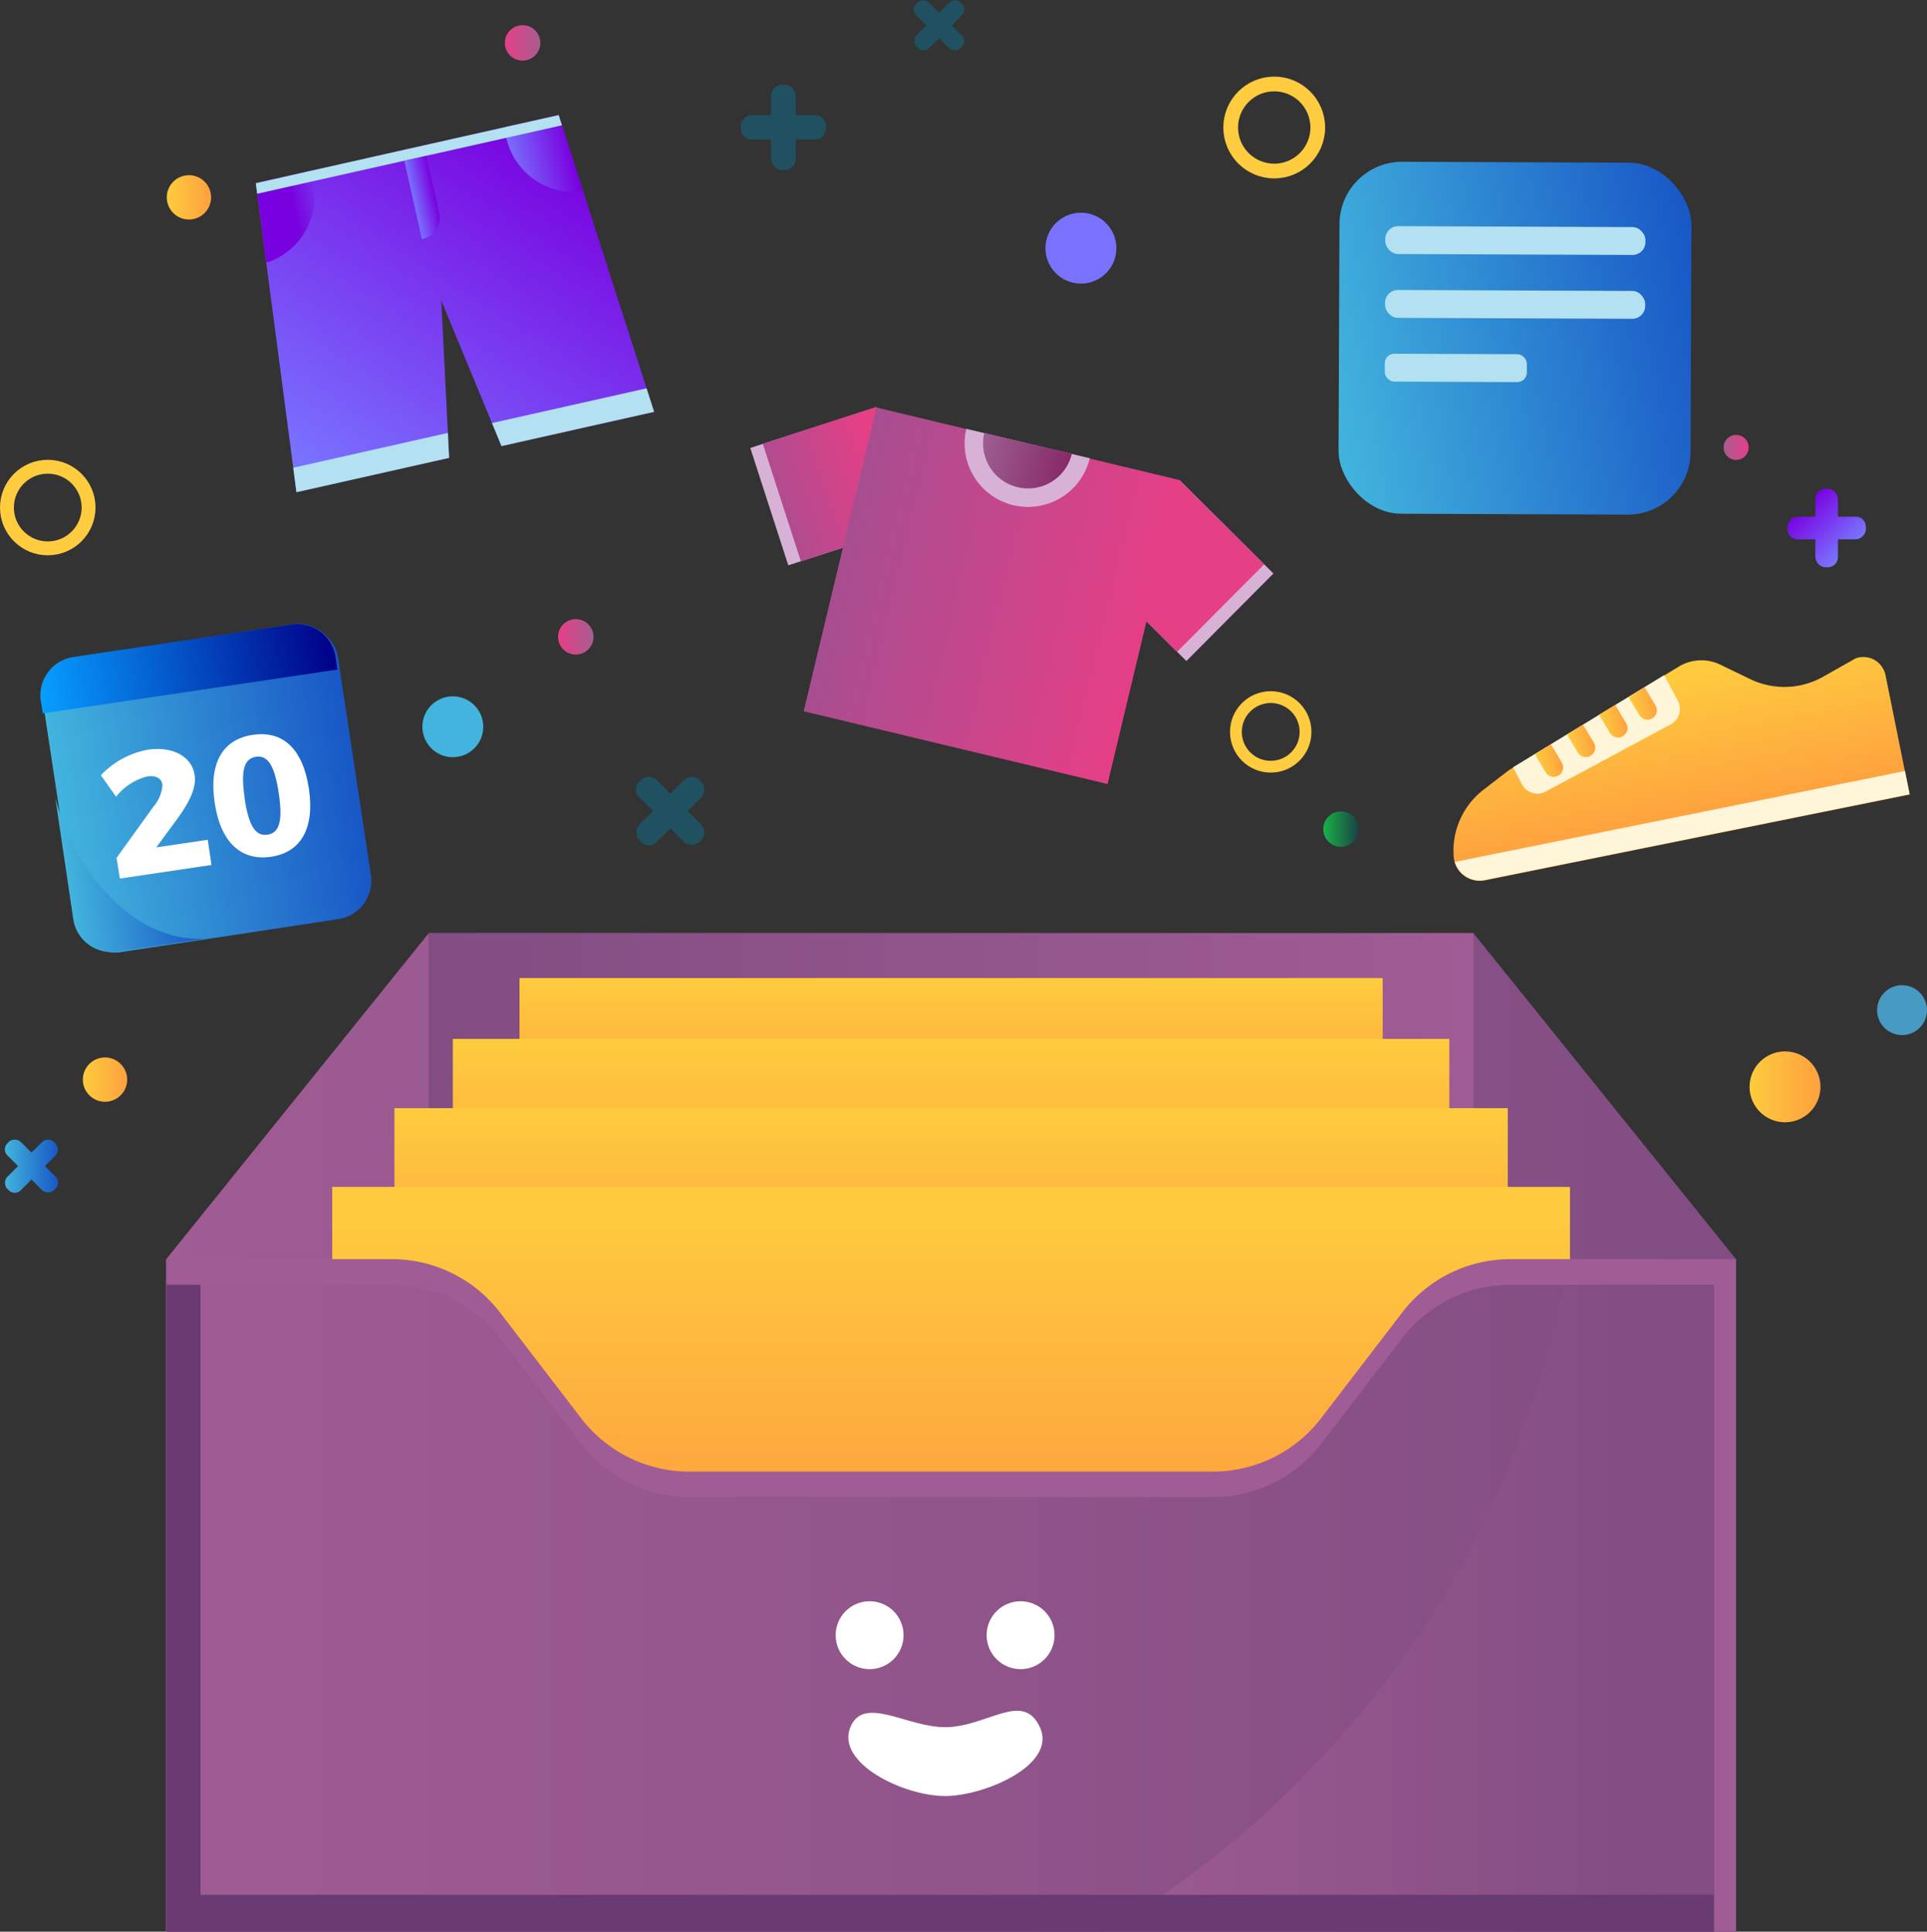 <svg viewBox="0 0 269.55 270.26" xmlns="http://www.w3.org/2000/svg" xmlns:xlink="http://www.w3.org/1999/xlink"><rect x="0" y="0" width="269.55" height="270.26" fill="#333333" stroke="none"/><linearGradient id="a" gradientUnits="userSpaceOnUse" x1="23.25" x2="242.83" y1="200.4" y2="200.4"><stop offset="0" stop-color="#a05c94"/><stop offset="1" stop-color="#814d82"/></linearGradient><linearGradient id="b" gradientUnits="userSpaceOnUse" x1="59.97" x2="206.11" y1="152.37" y2="152.37"><stop offset="0" stop-color="#814d82"/><stop offset="1" stop-color="#a05c94"/></linearGradient><linearGradient id="c" gradientUnits="userSpaceOnUse" x1="133.04" x2="133.04" y1="137.31" y2="156.06"><stop offset="0" stop-color="#fecb3e"/><stop offset="1" stop-color="#fea13e"/></linearGradient><linearGradient id="d" x1="133.04" x2="133.04" xlink:href="#c" y1="146.05" y2="174.19"/><linearGradient id="e" x1="133.04" x2="133.04" xlink:href="#c" y1="155.73" y2="183.26"/><linearGradient id="f" x1="133.04" x2="133.04" xlink:href="#c" y1="169.36" y2="212.48"/><linearGradient id="g" x1="23.25" x2="239.74" xlink:href="#a" y1="225.01" y2="225.01"/><linearGradient id="h" x1="145.43" x2="233.27" xlink:href="#a" y1="225.01" y2="225.01"/><linearGradient id="i" gradientTransform="matrix(-.707 .707 -.707 -.707 122.89 275.4)" gradientUnits="userSpaceOnUse" x1=".69" x2="8.13" y1="163.15" y2="163.15"><stop offset="0" stop-color="#42b4dd"/><stop offset="1" stop-color="#1857c6"/></linearGradient><linearGradient id="j" gradientTransform="matrix(.707 .707 -.707 .707 116.66 44.67)" x1=".69" x2="8.13" xlink:href="#i" y1="163.15" y2="163.15"/><linearGradient id="k" gradientTransform="matrix(-.707 .707 -.707 -.707 -406.7 -2946.7)" gradientUnits="userSpaceOnUse" x1="1663.2" x2="1672.03" y1="-2604.12" y2="-2604.12"><stop offset="0" stop-color="#7900df"/><stop offset="1" stop-color="#7972ff"/></linearGradient><linearGradient id="l" gradientTransform="matrix(.707 .707 -.707 .707 -2765.06 736.08)" x1="1663.2" x2="1672.03" xlink:href="#k" y1="-2604.12" y2="-2604.12"/><linearGradient id="m" gradientUnits="userSpaceOnUse" x1="241.1" x2="244.59" y1="62.6" y2="62.6"><stop offset="0" stop-color="#a75d90"/><stop offset="1" stop-color="#e53f86"/></linearGradient><linearGradient id="n" x1="244.73" x2="254.65" xlink:href="#c" y1="152.06" y2="152.06"/><linearGradient id="o" x1="146.25" x2="156.16" xlink:href="#k" y1="34.72" y2="34.72"/><linearGradient id="p" gradientUnits="userSpaceOnUse" x1="185.1" x2="190.06" y1="116" y2="116"><stop offset="0" stop-color="#1ab247"/><stop offset="1" stop-color="#1a4247"/></linearGradient><linearGradient id="q" gradientUnits="userSpaceOnUse" x1="78.06" x2="83.02" y1="89.1" y2="89.1"><stop offset="0" stop-color="#e53f86"/><stop offset="1" stop-color="#a75d90"/></linearGradient><linearGradient id="r" x1="70.62" x2="75.58" xlink:href="#q" y1="6" y2="6"/><linearGradient id="s" x1="59.09" x2="67.6" xlink:href="#i" y1="101.68" y2="101.68"/><linearGradient id="t" x1="11.59" x2="17.8" xlink:href="#c" y1="151.05" y2="151.05"/><linearGradient id="u" x1="23.33" x2="29.53" xlink:href="#c" y1="27.61" y2="27.61"/><linearGradient id="v" gradientTransform="matrix(1.05 0 0 -1 4033.16 -1824.12)" gradientUnits="userSpaceOnUse" x1="-3707.89" x2="-3691.9" y1="-1903.26" y2="-1903.26"><stop offset="0" stop-color="#a74e90"/><stop offset="1" stop-color="#e53f86"/></linearGradient><linearGradient id="w" gradientTransform="matrix(1.05 0 0 1 721.12 -21.24)" x1="-585.47" x2="-569.49" xlink:href="#v" y1="89.01" y2="89.01"/><linearGradient id="x" gradientTransform="translate(-640.79 705.82)" x1="757.67" x2="801.35" xlink:href="#v" y1="-622.54" y2="-622.54"/><linearGradient id="y" gradientTransform="matrix(.973 .233 -.233 .973 -764.28 507.29)" gradientUnits="userSpaceOnUse" x1="773.22" x2="785.8" y1="-641.23" y2="-641.23"><stop offset="0" stop-color="#9c5d90"/><stop offset="1" stop-color="#862666"/></linearGradient><linearGradient id="z" gradientTransform="matrix(.976 -.219 .219 .976 593.93 -593.02)" gradientUnits="userSpaceOnUse" x1="-678.42" x2="-637.86" y1="524.61" y2="484.38"><stop offset="0" stop-color="#7972ff"/><stop offset="1" stop-color="#7900df"/></linearGradient><linearGradient id="A" x1="-644.64" x2="-635.78" xlink:href="#z" y1="486.8" y2="486.8"/><linearGradient id="B" gradientTransform="matrix(-.98 .22 .22 .98 -1280.85 -171.68)" x1="-1249.18" x2="-1240.32" xlink:href="#z" y1="486.8" y2="486.8"/><linearGradient id="C" gradientTransform="translate(717.01 -460.69)" x1="-659.29" x2="-656.14" xlink:href="#z" y1="488.3" y2="488.3"/><linearGradient id="D" gradientTransform="matrix(.98 -.197 .197 .98 522.03 -477.91)" x1="-398.19" x2="-398.19" xlink:href="#c" y1="504.48" y2="525"/><linearGradient id="E" gradientTransform="matrix(.98 -.197 .197 .98 522.03 -477.91)" x1="-416.37" x2="-412.82" xlink:href="#c" y1="512.74" y2="512.74"/><linearGradient id="F" gradientTransform="matrix(.98 -.197 .197 .98 522.03 -477.91)" x1="-411.39" x2="-407.85" xlink:href="#c" y1="510.91" y2="510.91"/><linearGradient id="G" gradientTransform="matrix(.98 -.197 .197 .98 522.03 -477.91)" x1="-406.45" x2="-402.91" xlink:href="#c" y1="509.13" y2="509.13"/><linearGradient id="H" gradientTransform="matrix(.98 -.197 .197 .98 522.03 -477.91)" x1="-401.92" x2="-398.37" xlink:href="#c" y1="507.49" y2="507.49"/><linearGradient id="I" gradientTransform="translate(473.34 -389.13)" x1="-465.58" x2="-423.9" xlink:href="#i" y1="499.4" y2="499.4"/><linearGradient id="J" gradientTransform="matrix(.989 -.147 .147 .989 395.05 -449.11)" x1="-465.58" x2="-447.9" xlink:href="#i" y1="508.96" y2="508.96"/><linearGradient id="K" gradientTransform="matrix(.989 -.147 .147 .989 395.05 -449.11)" gradientUnits="userSpaceOnUse" x1="-465.58" x2="-423.9" y1="482.14" y2="482.14"><stop offset="0" stop-color="#079eff"/><stop offset="1" stop-color="#008"/></linearGradient><linearGradient id="L" gradientTransform="matrix(.982 -.19 .19 .982 529.69 -313.86)" x1="-407.78" x2="-353.11" xlink:href="#i" y1="294.33" y2="294.33"/><path d="m206.09 130.55h-146.11l-36.73 45.62v94.09h219.58v-94.09z" fill="url(#a)"/><path d="m59.97 130.55h146.14v43.64h-146.14z" fill="url(#b)"/><path d="m72.67 136.84h120.74v19.83h-120.74z" fill="url(#c)"/><path d="m63.34 145.35h139.39v29.77h-139.39z" fill="url(#d)"/><path d="m55.17 155.04h155.74v29.12h-155.74z" fill="url(#e)"/><path d="m46.47 166.06h173.14v51.14h-173.14z" fill="url(#f)"/><path d="m196.15 183.62-11.36 14.81a19.06 19.06 0 0 1 -15.12 7.46h-73.26a19.06 19.06 0 0 1 -15.12-7.46l-11.36-14.81a19.05 19.05 0 0 0 -15.12-7.45h-31.56v94.09h219.58v-94.09h-31.56a19.05 19.05 0 0 0 -15.12 7.45z" fill="#a05c94"/><path d="m196.15 187.22-11.36 14.78a19.05 19.05 0 0 1 -15.12 7.45h-73.26a19.05 19.05 0 0 1 -15.12-7.45l-11.36-14.78a19.06 19.06 0 0 0 -15.12-7.46h-31.56v90.5h216.49v-90.5h-28.47a19.06 19.06 0 0 0 -15.12 7.46z" fill="url(#g)"/><path d="m154.3 270.26h85.44v-90.5h-21.1c-12.7 64.48-64.34 90.5-64.34 90.5z" fill="url(#h)"/><path d="m28.05 265.1v-85.34h-4.8v90.5h216.49v-5.16z" fill="#693b72"/><g fill="#1f5161"><rect height="11.93" rx="1.53" transform="matrix(-1 0 0 -1 219.17 35.64)" width="3.43" x="107.87" y="11.85"/><rect height="11.93" rx="1.53" transform="matrix(0 -1 1 0 91.77 127.4)" width="3.43" x="107.87" y="11.85"/><rect height="11.93" rx="1.53" transform="matrix(-.707 -.707 .707 -.707 79.85 259.97)" width="3.43" x="92.05" y="107.48"/><rect height="11.93" rx="1.53" transform="matrix(.707 -.707 .707 .707 -52.75 99.53)" width="3.43" x="92.05" y="107.48"/><rect height="8.75" rx="1.12" transform="matrix(-.707 -.707 .707 -.707 221.76 98.9)" width="2.52" x="130.1" y="-.85"/><rect height="8.75" rx="1.12" transform="matrix(.707 -.707 .707 .707 35.98 93.92)" width="2.52" x="130.1" y="-.85"/></g><rect fill="url(#i)" height="9.25" rx="1.18" transform="matrix(-.707 -.707 .707 -.707 -107.84 281.63)" width="2.66" x="3.08" y="158.53"/><rect fill="url(#j)" height="9.25" rx="1.18" transform="matrix(.707 -.707 .707 .707 -114.07 50.9)" width="2.66" x="3.08" y="158.53"/><rect fill="url(#k)" height="10.97" rx="1.4" transform="matrix(0 -1 1 0 181.64 329.38)" width="3.16" x="253.93" y="68.39"/><rect fill="url(#l)" height="10.97" rx="1.4" width="3.16" x="253.93" y="68.39"/><circle cx="266.06" cy="141.33" fill="#479bc2" r="3.49"/><circle cx="242.85" cy="62.6" fill="url(#m)" r="1.75"/><circle cx="249.69" cy="152.06" fill="url(#n)" r="4.96"/><circle cx="151.2" cy="34.72" fill="url(#o)" r="4.96"/><circle cx="187.58" cy="116" fill="url(#p)" r="2.48"/><circle cx="80.54" cy="89.1" fill="url(#q)" r="2.48"/><circle cx="73.1" cy="6" fill="url(#r)" r="2.48"/><circle cx="63.34" cy="101.68" fill="url(#s)" r="4.26"/><circle cx="14.69" cy="151.05" fill="url(#t)" r="3.1"/><circle cx="26.43" cy="27.61" fill="url(#u)" r="3.1"/><circle cx="6.68" cy="71.01" fill="none" r="5.71" stroke="#ffcc3f" stroke-miterlimit="10" stroke-width="1.94"/><circle cx="177.75" cy="102.4" fill="none" r="4.87" stroke="#ffcc3f" stroke-miterlimit="10" stroke-width="1.65"/><circle cx="178.24" cy="17.84" fill="none" r="6.09" stroke="#ffcc3f" stroke-miterlimit="10" stroke-width="2.06"/><path d="m156.23 71.15h18.55v17.27h-18.55z" fill="#d8b1d7" transform="matrix(-.709 -.705 .705 -.709 226.56 253.07)"/><path d="m156.49 70.5h16.71v17.27h-16.71z" fill="url(#v)" transform="matrix(-.709 -.705 .705 -.709 225.9 251.51)"/><path d="m107.2 59.42h18.55v17.27h-18.55z" fill="#d8b1d7" transform="matrix(.951 -.308 .308 .951 -15.3 39.18)"/><path d="m109 59.13h16.71v17.27h-16.71z" fill="url(#w)" transform="matrix(.951 -.308 .308 .951 -15.17 39.43)"/><path d="m116.88 61.44h43.68v43.68h-43.68z" fill="url(#x)" transform="matrix(.973 .233 -.233 .973 23.19 -30)"/><path d="m141.74 70.68a8.88 8.88 0 0 0 10.7-6.57l-17.27-4.11a8.88 8.88 0 0 0 6.57 10.68z" fill="#d8b1d7"/><path d="m142.34 68.16a6.28 6.28 0 0 0 7.58-4.65l-12.23-2.93a6.28 6.28 0 0 0 4.65 7.58z" fill="url(#y)"/><path d="m78.15 16.1-21.19 4.76-21.18 4.77 5.69 43.23 21.35-4.8-1.09-22.01 8.42 20.36 21.35-4.79z" fill="url(#z)"/><path d="m78.15 16.1-7.53 1.69a9.52 9.52 0 0 0 .2 1.49 9.75 9.75 0 0 0 10.77 7.52z" fill="url(#A)"/><path d="m35.79 25.62 7.53-1.69a9.52 9.52 0 0 1 .45 1.43 9.73 9.73 0 0 1 -6.52 11.4z" fill="url(#B)"/><path d="m35.97 27.11 42.64-9.58-.46-1.43-21.19 4.76-21.18 4.77z" fill="#b3e1f1"/><path d="m57.73 22h3.15a0 0 0 0 1 0 0v8.31a2.89 2.89 0 0 1 -2.88 2.9h-.26a0 0 0 0 1 0 0v-11.21a0 0 0 0 1 -.01 0z" fill="url(#C)" transform="matrix(.976 -.219 .219 .976 -4.61 13.67)"/><path d="m62.65 60.57-21.63 4.87.45 3.42 21.35-4.8z" fill="#b3e1f1"/><path d="m70.15 62.41 21.35-4.79-1.06-3.29-21.62 4.86z" fill="#b3e1f1"/><path d="m267.12 111.17-59.41 12a3.66 3.66 0 0 1 -4.37-3.3 10.8 10.8 0 0 1 4.2-9.4l3.52-2.71 23.76-14.49a6.07 6.07 0 0 1 5.83-.27l4.14 2a11 11 0 0 0 10.2-.3l4.58-2.59a3.17 3.17 0 0 1 4.18 2.36z" fill="url(#D)"/><path d="m203.49 120.59a3.65 3.65 0 0 0 4.22 2.53l59.41-12-.65-3.25z" fill="#fff5d9"/><path d="m232.78 94.46-21.14 12.9 1.27 2.39a2.43 2.43 0 0 0 3.3 1l17.49-9.41a2.43 2.43 0 0 0 1-3.29z" fill="#fff5d9"/><path d="m218 108.51a1.32 1.32 0 0 0 .47-1.82l-1.53-2.54-2.24 1.37 1.51 2.53a1.32 1.32 0 0 0 1.79.46z" fill="url(#E)"/><path d="m222.49 105.74a1.3 1.3 0 0 0 .47-1.81l-1.53-2.55-2.24 1.37 1.51 2.53a1.32 1.32 0 0 0 1.79.46z" fill="url(#F)"/><path d="m227 103a1.32 1.32 0 0 0 .47-1.82l-1.53-2.55-2.27 1.37 1.52 2.53a1.32 1.32 0 0 0 1.81.47z" fill="url(#G)"/><path d="m231.11 100.51a1.31 1.31 0 0 0 .46-1.81l-1.52-2.55-2.25 1.37 1.52 2.53a1.31 1.31 0 0 0 1.79.46z" fill="url(#H)"/><rect fill="url(#I)" height="41.68" rx="5.41" transform="matrix(.99 -.15 .15 .99 -15.91 5.41)" width="41.68" x="7.76" y="89.42"/><path d="m28.54 131.35-12.14 1.8a5.41 5.41 0 0 1 -6.15-4.55l-2.52-17c2.41 9.24 10.13 20.14 20.81 19.75z" fill="url(#J)"/><path d="m40.8 87.38-30.53 4.54a5.41 5.41 0 0 0 -4.56 6.14l.29 1.75 41.2-6.13-.26-1.75a5.4 5.4 0 0 0 -6.14-4.55z" fill="url(#K)"/><path d="m22.72 109.79c-.14-.91-.91-1.33-2.14-1.15a8 8 0 0 0 -4.34 2.83l-2.13-3a12 12 0 0 1 6.58-3.58c3.41-.5 6.14.9 6.54 3.57.27 1.82-.84 3.93-2.43 6.1l-2.94 4 7.2-1.07.52 3.53-12.81 1.9-.46-2.9 5.18-7.2a5.07 5.07 0 0 0 1.23-3.03z" fill="#fff"/><path d="m43.21 110.35c.82 5.5-1.08 8.9-5.3 9.52s-7.06-2.06-7.88-7.56 1.07-8.87 5.34-9.5 7.02 2.04 7.84 7.54zm-9 1.34c.58 3.84 1.51 5.34 3.21 5.09s2.14-2 1.57-5.81-1.51-5.34-3.19-5.09-2.14 1.94-1.57 5.81z" fill="#fff"/><rect fill="url(#L)" height="49.24" rx="8.76" transform="matrix(1 .004 -.004 1 .18 -.78)" width="49.24" x="187.31" y="22.63"/><rect fill="#b3e1f1" height="3.9" rx="1.8" transform="matrix(1 .004 -.004 1 .13 -.78)" width="36.39" x="193.78" y="31.64"/><rect fill="#b3e1f1" height="3.9" rx="1.8" transform="matrix(1 .004 -.004 1 .16 -.78)" width="36.39" x="193.75" y="40.57"/><rect fill="#b3e1f1" height="3.9" rx="1.33" transform="matrix(1 .004 -.004 1 .19 -.75)" width="19.87" x="193.72" y="49.46"/><circle cx="121.64" cy="228.78" fill="#fff" r="4.75"/><circle cx="142.76" cy="228.78" fill="#fff" r="4.75"/><path d="m145.46 241.65c2.45 5.29-7.77 9.63-13.25 9.63-5.85 0-15.31-4.62-13.26-9.63 1.86-4.53 7.88 0 13.26 0 5.88-.02 10.86-5.16 13.25 0z" fill="#fff"/></svg>